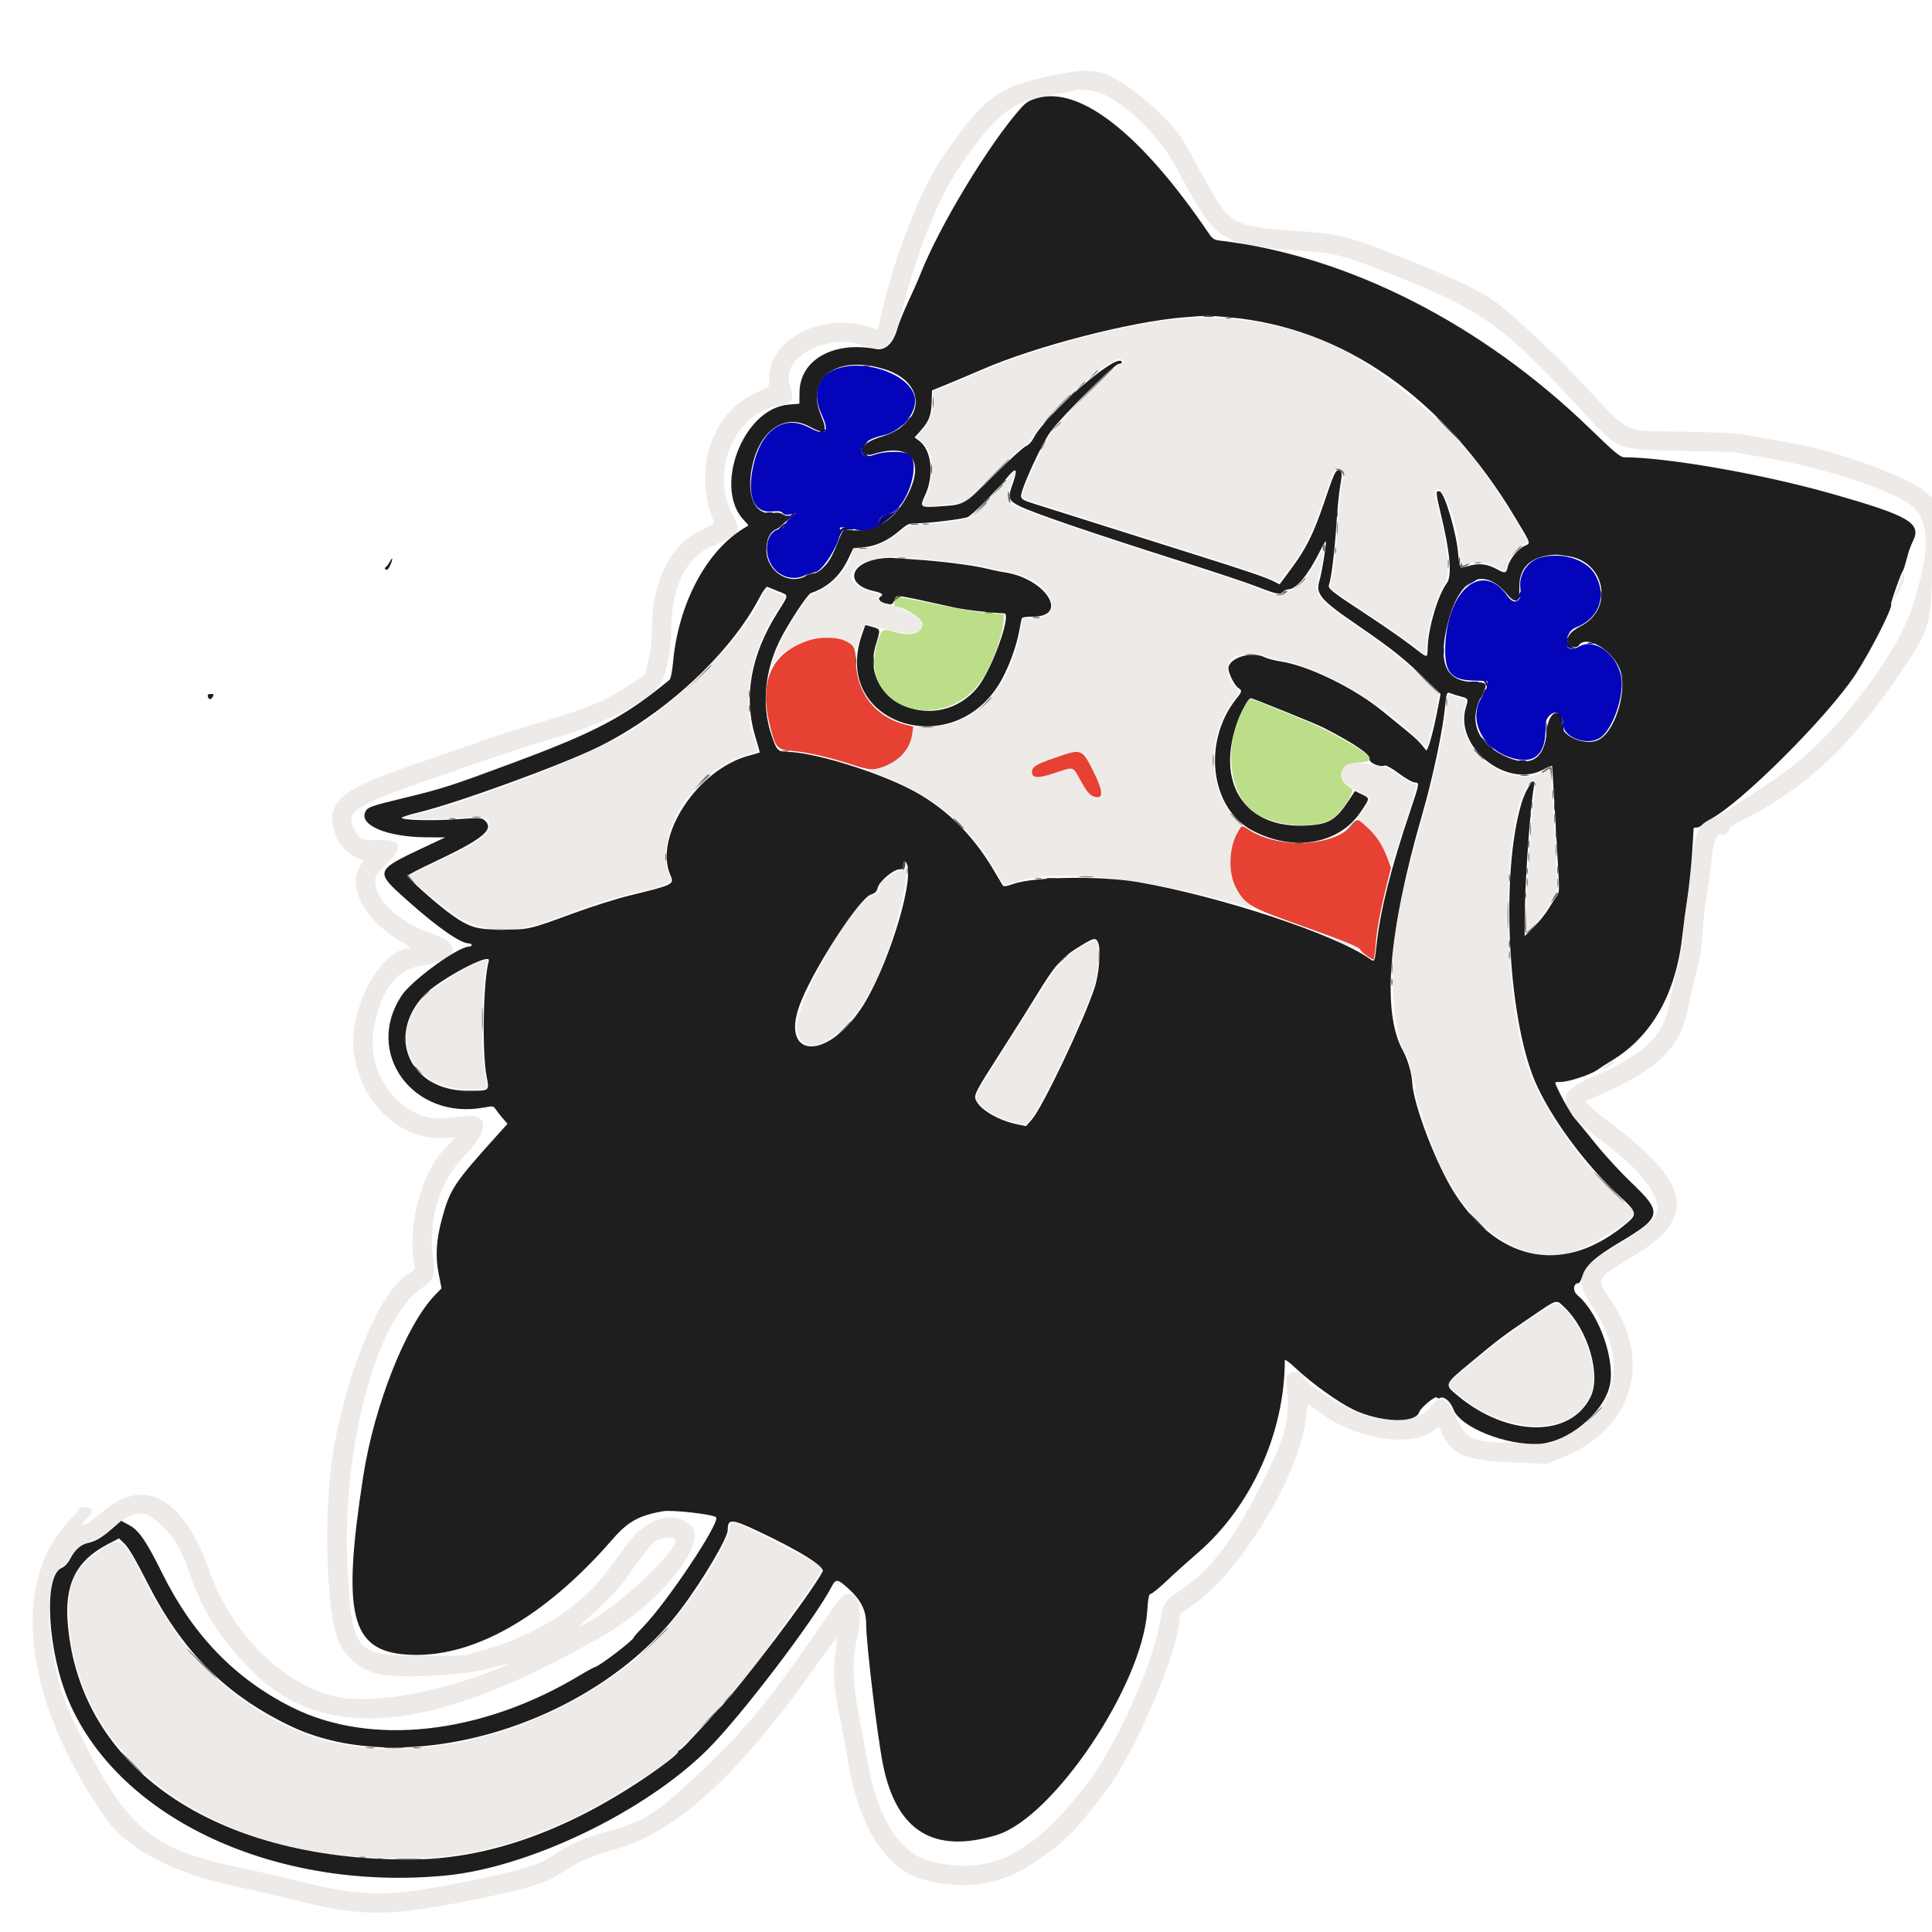<svg id="svg" version="1.1" xmlns="http://www.w3.org/2000/svg" xmlns:xlink="http://www.w3.org/1999/xlink" width="400" height="400" viewBox="0, 0, 400,400"><g id="svgg"><path id="path0" d="M219.333 15.321 C 206.867 17.650,203.831 19.841,194.867 32.971 C 190.671 39.117,184.996 53.698,182.646 64.371 C 181.865 67.917,181.683 68.404,181.209 68.200 C 171.563 64.062,159.202 69.717,159.240 78.250 C 159.247 79.691,159.122 80.333,158.836 80.333 C 158.609 80.333,157.354 80.868,156.048 81.521 C 147.104 85.996,143.485 97.610,147.798 108.000 C 147.953 108.374,147.356 108.789,145.419 109.652 C 139.027 112.499,135.000 120.205,135.000 129.591 C 135.000 132.295,134.792 134.282,134.270 136.553 L 133.540 139.732 131.187 141.302 C 125.678 144.977,122.025 146.543,112.167 149.455 C 108.133 150.647,102.433 152.468,99.500 153.502 C 96.567 154.536,90.913 156.494,86.937 157.852 C 74.117 162.231,70.390 164.251,69.152 167.492 C 67.839 170.931,70.202 176.052,73.786 177.535 L 75.222 178.129 74.448 179.481 C 71.838 184.044,75.924 191.043,83.699 195.329 C 84.690 195.875,85.233 196.324,84.906 196.327 C 78.761 196.390,71.916 209.341,73.302 218.279 C 74.897 228.560,82.918 236.063,91.830 235.613 L 94.252 235.491 91.961 237.944 C 87.172 243.072,84.350 253.778,85.745 261.525 C 85.981 262.840,85.950 262.906,84.745 263.586 C 79.072 266.786,72.265 282.432,69.190 299.333 C 67.068 311.004,67.337 331.178,69.717 338.766 C 70.895 342.525,74.051 345.453,78.079 346.525 C 82.265 347.639,96.321 346.932,101.624 345.341 C 106.124 343.990,106.262 344.254,101.938 345.942 C 89.206 350.913,75.569 353.001,68.570 351.051 C 57.751 348.038,47.697 337.709,43.275 325.065 C 37.987 309.943,29.719 305.516,21.035 313.158 C 17.976 315.851,15.545 316.840,17.985 314.400 C 19.488 312.897,19.364 311.991,17.667 312.057 C 16.906 312.087,16.333 312.276,16.333 312.497 C 16.333 312.710,15.943 313.247,15.467 313.692 C 1.819 326.422,4.379 351.444,21.887 376.449 C 26.374 382.858,36.031 387.913,48.833 390.555 C 51.950 391.199,57.425 392.468,61.000 393.376 C 74.586 396.827,80.310 396.847,97.167 393.500 C 108.450 391.260,113.092 389.890,115.914 387.967 C 119.362 385.617,122.503 384.204,126.935 383.009 C 139.818 379.536,152.754 367.777,169.030 344.743 C 171.267 341.577,173.161 339.050,173.238 339.127 C 173.315 339.204,173.218 340.418,173.022 341.824 C 172.410 346.226,172.586 349.154,173.834 355.336 C 174.476 358.516,175.230 362.553,175.509 364.309 C 177.696 378.048,183.446 387.135,191.244 389.175 C 199.872 391.432,207.116 390.317,214.053 385.662 C 220.623 381.255,222.536 379.330,229.313 370.317 C 234.823 362.989,243.360 343.239,244.163 335.963 L 244.370 334.093 246.767 332.463 C 256.589 325.787,268.894 305.689,270.315 294.003 C 270.526 292.273,270.742 290.814,270.796 290.760 C 270.850 290.706,271.882 291.410,273.090 292.324 C 280.674 298.066,292.201 299.846,297.057 296.027 L 297.887 295.374 298.588 296.817 C 300.848 301.470,303.344 302.403,314.691 302.841 L 320.215 303.054 322.875 302.028 C 338.135 296.143,342.482 281.911,333.095 268.570 C 330.459 264.823,330.625 264.532,337.785 260.304 C 351.247 252.353,350.317 245.357,334.167 233.093 C 331.967 231.423,329.729 229.596,329.193 229.034 L 328.220 228.012 330.693 226.936 C 343.338 221.436,347.865 217.026,349.543 208.576 C 349.988 206.334,350.789 202.850,351.324 200.833 C 352.006 198.260,352.359 195.974,352.507 193.167 C 352.623 190.967,353.002 187.517,353.349 185.500 C 353.696 183.483,354.142 180.199,354.339 178.202 C 354.723 174.332,355.366 172.480,356.213 172.805 C 356.913 173.074,358.000 172.425,358.002 171.738 C 358.003 171.349,359.098 170.611,361.443 169.421 C 374.336 162.880,384.075 153.553,394.426 137.833 C 399.796 129.678,400.000 128.831,400.000 114.637 L 400.000 103.057 398.496 101.733 C 395.163 98.799,380.287 93.363,371.333 91.806 C 368.675 91.344,364.850 90.653,362.833 90.270 C 359.803 89.695,357.312 89.539,348.485 89.371 C 335.420 89.121,338.005 90.427,326.667 78.354 C 321.701 73.067,313.047 65.027,309.500 62.405 C 306.747 60.370,302.851 58.469,294.029 54.854 C 279.516 48.907,278.096 48.512,268.819 47.836 C 254.767 46.813,254.745 46.800,249.004 36.333 C 247.848 34.225,246.286 31.391,245.534 30.037 C 242.990 25.453,235.617 18.689,230.211 15.981 C 227.126 14.434,224.826 14.295,219.333 15.321 M228.580 19.555 C 234.264 22.431,240.213 28.482,243.647 34.879 C 251.904 50.265,252.419 50.613,268.667 51.831 C 276.825 52.443,278.052 52.768,289.570 57.369 C 306.716 64.218,311.503 67.661,326.512 83.944 C 335.326 93.506,334.242 93.035,348.167 93.343 L 358.833 93.579 367.167 95.082 C 379.567 97.319,393.534 102.168,396.379 105.223 C 399.591 108.674,399.477 114.584,395.986 125.500 C 392.927 135.067,381.460 150.440,371.500 158.328 C 367.760 161.290,356.052 169.027,354.760 169.390 C 351.892 170.197,350.917 172.166,350.329 178.333 C 350.128 180.442,349.752 183.442,349.494 185.000 C 349.235 186.558,348.854 189.858,348.647 192.333 C 348.412 195.141,347.902 198.230,347.293 200.547 C 346.755 202.589,346.023 205.798,345.665 207.678 C 344.338 214.638,340.585 218.229,329.657 222.995 C 321.546 226.533,322.058 228.977,332.588 236.967 C 338.909 241.764,342.410 245.923,343.147 249.510 C 343.595 251.695,341.479 253.815,335.031 257.636 C 326.539 262.669,325.734 264.736,329.874 270.883 C 337.169 281.714,334.888 292.049,324.014 297.436 L 321.194 298.833 315.181 298.761 C 304.611 298.634,303.728 298.292,301.427 293.435 C 299.407 289.171,298.027 288.582,296.253 291.229 C 293.983 294.615,286.419 294.969,280.029 291.988 C 275.959 290.088,270.458 286.438,270.000 285.333 C 269.514 284.159,268.339 283.738,267.111 284.298 C 266.277 284.678,266.273 284.699,266.496 287.757 C 266.966 294.215,266.159 297.377,261.839 306.009 C 255.289 319.094,250.755 325.073,244.010 329.516 C 241.224 331.352,240.758 332.126,240.139 335.945 C 238.807 344.173,231.224 361.165,225.535 368.667 C 213.984 383.901,205.463 388.307,193.032 385.473 C 186.652 384.018,181.897 376.965,179.868 365.948 C 179.586 364.418,178.734 359.942,177.974 356.000 C 176.461 348.155,176.345 344.090,177.489 339.000 C 178.662 333.786,177.909 330.000,175.701 330.000 C 174.626 330.000,174.103 330.532,171.612 334.167 C 159.751 351.467,155.218 357.107,146.294 365.668 C 136.061 375.486,133.619 377.080,125.399 379.315 C 120.815 380.562,118.078 381.776,114.524 384.141 C 111.462 386.179,107.922 387.251,96.890 389.484 C 80.232 392.857,75.604 392.859,62.000 389.502 C 58.058 388.529,52.508 387.254,49.667 386.668 C 31.770 382.980,26.641 378.846,17.370 360.642 C 12.601 351.278,11.949 349.162,10.365 337.903 C 9.617 332.586,10.912 325.285,12.761 324.398 C 13.261 324.158,13.910 323.483,14.205 322.898 C 15.147 321.028,16.675 319.712,18.530 319.172 C 19.532 318.881,21.020 318.062,22.023 317.249 C 28.143 312.289,29.821 312.159,33.946 316.325 C 36.533 318.938,37.584 320.866,39.669 326.833 C 42.024 333.568,45.363 338.799,51.340 345.113 C 66.476 361.103,89.023 359.188,124.500 338.900 C 136.509 332.032,146.668 319.514,143.115 315.961 C 139.701 312.548,133.966 314.140,129.911 319.627 C 128.607 321.390,126.746 323.914,125.774 325.235 C 120.557 332.324,111.629 338.208,101.567 341.186 L 96.242 342.762 87.538 342.798 C 73.581 342.855,72.929 342.117,71.972 325.167 C 70.585 300.621,77.778 273.156,87.283 266.701 C 89.846 264.960,90.137 264.174,89.629 260.357 C 88.588 252.539,90.984 244.695,95.995 239.505 C 101.317 233.993,101.410 230.572,96.221 231.136 C 95.091 231.259,93.174 231.448,91.960 231.555 C 83.558 232.298,75.806 222.776,77.300 213.545 C 78.641 205.257,81.865 200.777,87.064 199.980 C 94.844 198.787,96.060 195.551,89.555 193.352 C 82.797 191.067,77.667 186.380,77.667 182.488 C 77.667 181.442,77.975 180.972,80.000 178.931 C 83.744 175.157,83.254 173.766,78.241 173.933 C 74.887 174.045,74.440 173.834,73.298 171.597 C 71.478 168.031,73.418 166.778,89.333 161.239 C 103.440 156.329,108.818 154.554,115.833 152.494 C 125.966 149.518,135.307 144.555,136.936 141.280 C 138.123 138.893,138.991 134.045,138.996 129.767 C 139.005 121.962,142.056 115.538,146.758 113.423 C 153.493 110.394,153.629 110.198,151.623 106.365 C 146.970 97.478,152.039 85.654,161.226 83.962 C 164.241 83.407,164.481 82.925,163.472 79.453 C 161.840 73.838,171.212 68.951,178.692 71.515 C 183.383 73.124,184.859 71.854,186.660 64.667 C 189.726 52.423,194.095 41.362,198.373 35.011 C 206.158 23.453,209.578 20.816,218.498 19.492 C 220.514 19.193,222.226 18.885,222.304 18.808 C 222.858 18.253,226.977 18.744,228.580 19.555 M244.000 66.044 C 231.167 67.353,212.277 72.586,199.996 78.234 C 198.440 78.949,196.252 79.874,195.134 80.289 L 193.102 81.043 193.257 82.652 C 193.464 84.811,192.609 87.271,191.033 89.046 L 189.773 90.466 190.694 91.241 C 193.241 93.384,193.704 97.858,191.854 102.440 C 190.730 105.223,190.353 105.006,195.448 104.504 L 199.729 104.082 205.801 98.041 C 209.141 94.718,212.125 92.000,212.430 92.000 C 212.743 92.000,213.283 91.418,213.666 90.668 C 215.893 86.303,228.991 74.370,231.583 74.344 C 232.894 74.331,233.092 75.214,231.849 75.526 C 230.935 75.755,218.715 88.043,217.217 90.239 C 216.240 91.671,211.819 101.347,211.615 102.501 C 211.517 103.049,211.956 103.290,214.500 104.084 C 216.150 104.599,220.950 106.127,225.167 107.479 C 229.383 108.832,238.683 111.774,245.833 114.017 C 252.983 116.260,260.188 118.640,261.844 119.306 L 264.855 120.516 266.919 117.811 C 269.836 113.989,271.684 110.312,273.776 104.167 C 275.993 97.652,276.288 97.000,277.013 97.000 C 278.163 97.000,278.376 97.773,277.851 100.040 C 277.580 101.210,277.197 104.865,277.000 108.164 C 276.636 114.248,276.282 117.420,275.654 120.224 C 275.462 121.078,275.424 121.865,275.570 121.972 C 275.715 122.079,278.908 124.211,282.667 126.709 C 286.425 129.207,290.775 132.234,292.333 133.436 L 295.167 135.622 295.380 133.228 C 295.782 128.712,297.551 122.921,299.183 120.782 C 300.370 119.226,299.534 111.035,297.521 104.500 C 296.770 102.065,296.832 101.333,297.788 101.333 C 299.102 101.333,301.491 107.979,302.160 113.500 C 302.272 114.417,302.434 115.635,302.522 116.208 L 302.681 117.250 304.087 116.766 C 305.822 116.168,307.884 116.428,310.026 117.513 L 311.572 118.297 311.970 116.970 C 312.353 115.689,314.465 113.221,315.815 112.475 C 316.450 112.124,316.449 112.099,315.731 111.091 C 315.329 110.526,315.000 109.970,315.000 109.855 C 315.000 109.410,309.593 100.975,306.973 97.333 C 300.635 88.523,286.985 77.001,276.797 71.863 C 267.709 67.280,254.632 64.960,244.000 66.044 M209.611 97.978 C 209.298 98.855,201.850 106.662,200.893 107.116 C 199.724 107.671,192.665 108.667,189.901 108.667 C 188.502 108.667,188.026 108.864,186.391 110.120 C 183.264 112.523,181.143 113.460,178.778 113.481 L 176.723 113.500 176.358 114.717 C 175.405 117.893,172.560 120.990,169.167 122.543 C 167.540 123.288,167.126 123.707,165.327 126.439 C 162.012 131.471,157.879 140.559,160.628 136.771 C 163.728 132.499,172.847 130.618,176.314 133.535 L 177.278 134.346 177.659 133.090 C 178.492 130.350,179.070 129.004,179.342 129.172 C 180.357 129.799,187.565 131.304,188.691 131.124 C 193.332 130.382,190.573 126.939,183.917 125.167 C 181.715 124.581,181.285 124.181,182.042 123.424 C 182.321 123.146,182.042 122.955,180.959 122.686 C 171.856 120.422,177.005 114.475,187.291 115.373 C 195.426 116.084,201.002 116.753,203.667 117.338 C 205.225 117.681,207.762 118.204,209.305 118.502 C 217.258 120.035,221.124 127.638,214.100 127.930 L 211.769 128.027 211.342 130.411 C 209.134 142.772,201.780 150.450,192.115 150.488 L 189.064 150.500 188.857 152.058 C 188.430 155.276,185.537 158.131,181.728 159.096 L 179.957 159.544 182.395 160.490 C 193.479 164.787,200.595 170.740,206.174 180.382 C 207.060 181.914,207.816 183.212,207.854 183.267 C 207.891 183.322,208.877 183.045,210.044 182.652 C 218.288 179.875,236.004 181.520,254.748 186.803 C 257.085 187.461,259.091 188.000,259.205 188.000 C 259.320 188.000,258.801 187.405,258.052 186.678 C 254.456 183.189,253.634 176.820,256.209 172.405 L 257.041 170.977 255.520 169.286 C 249.785 162.906,249.863 151.866,255.697 144.583 L 256.698 143.333 255.671 142.055 C 253.800 139.727,253.680 137.653,255.330 136.167 C 256.190 135.392,261.180 135.183,262.032 135.886 C 262.289 136.098,263.898 136.513,265.606 136.807 C 273.471 138.160,286.398 145.713,294.095 153.452 C 294.799 154.159,295.421 154.684,295.480 154.619 C 295.627 154.454,296.971 148.641,297.490 145.927 L 297.918 143.688 294.709 140.585 C 290.991 136.989,287.672 134.365,281.191 129.894 C 272.532 123.922,271.962 123.215,272.976 119.724 C 273.332 118.501,273.713 116.600,273.823 115.500 L 274.023 113.500 272.922 115.507 C 270.585 119.767,269.151 121.411,266.801 122.527 C 264.666 123.541,265.002 123.570,261.119 122.035 C 259.312 121.321,251.608 118.761,244.000 116.348 C 236.392 113.934,228.243 111.282,225.892 110.456 C 223.541 109.629,219.416 108.204,216.726 107.289 C 214.035 106.374,211.458 105.378,211.000 105.076 C 210.542 104.773,209.957 104.493,209.700 104.452 C 208.472 104.257,208.446 102.014,209.640 99.229 C 210.008 98.370,210.177 97.667,210.016 97.667 C 209.854 97.667,209.672 97.807,209.611 97.978 M393.779 119.333 C 393.139 120.857,392.000 124.022,392.005 124.263 C 392.008 124.393,392.543 123.561,393.194 122.412 C 393.974 121.036,394.335 120.014,394.253 119.412 L 394.129 118.500 393.779 119.333 M158.150 122.417 C 156.004 129.476,142.264 143.930,130.833 151.154 C 122.896 156.170,97.402 166.076,85.500 168.770 L 83.500 169.222 86.167 169.492 C 87.777 169.655,90.998 169.608,94.296 169.373 C 100.534 168.929,101.333 169.116,101.333 171.023 C 101.333 172.855,98.891 174.508,90.000 178.698 C 87.158 180.037,84.758 181.194,84.667 181.269 C 84.468 181.430,87.030 183.793,91.159 187.259 C 98.144 193.123,105.356 193.947,115.333 190.020 C 121.432 187.620,128.365 185.411,132.559 184.531 C 137.262 183.544,139.132 182.790,138.795 182.017 C 135.047 173.400,143.010 159.963,153.932 156.475 C 155.528 155.966,156.865 155.531,156.903 155.510 C 156.942 155.489,156.570 154.278,156.078 152.819 C 153.503 145.189,155.368 134.841,160.827 126.465 C 161.858 124.884,162.656 123.555,162.601 123.511 C 162.445 123.389,158.599 121.667,158.482 121.667 C 158.425 121.667,158.276 122.004,158.150 122.417 M299.667 144.766 C 299.667 148.653,297.166 160.287,293.885 171.667 C 291.462 180.071,289.575 188.186,288.838 193.368 C 287.608 202.022,288.732 215.003,290.974 218.035 C 291.339 218.530,291.820 219.962,292.041 221.217 C 292.263 222.473,292.657 223.929,292.917 224.453 C 293.199 225.023,293.238 225.314,293.014 225.175 C 292.152 224.643,296.390 237.547,298.485 241.833 C 304.767 254.687,315.510 261.938,324.667 259.505 C 328.252 258.552,336.661 253.670,337.854 251.848 L 338.429 250.971 334.692 247.436 C 326.219 239.422,318.967 228.889,316.164 220.528 C 310.996 205.109,310.928 171.504,316.049 162.825 C 316.981 161.245,318.146 161.198,317.904 162.750 C 317.070 168.117,315.982 183.702,316.014 189.833 L 316.031 193.167 318.002 191.023 C 319.085 189.844,320.434 188.011,320.999 186.951 C 321.565 185.890,322.135 184.956,322.266 184.875 C 322.577 184.683,321.748 167.578,321.114 161.104 C 320.918 159.101,320.892 159.055,320.206 159.493 C 312.783 164.229,300.611 154.966,303.171 146.528 C 303.444 145.627,303.630 144.871,303.584 144.847 C 303.538 144.824,302.900 144.644,302.167 144.448 C 301.433 144.252,300.571 143.980,300.250 143.844 C 299.758 143.634,299.667 143.779,299.667 144.766 M224.214 155.922 C 225.057 156.465,228.041 163.019,227.937 164.098 C 227.714 166.403,225.679 165.145,223.633 161.439 C 222.074 158.615,222.396 158.702,218.403 160.032 C 214.886 161.204,213.667 161.153,213.667 159.835 C 213.667 158.128,222.533 154.839,224.214 155.922 M279.443 158.153 C 276.398 159.477,277.373 162.115,281.668 164.167 C 284.037 165.299,283.988 165.066,282.373 167.565 L 281.079 169.567 282.698 170.962 C 284.742 172.722,286.144 174.753,287.153 177.414 C 287.589 178.565,288.013 179.276,288.099 179.000 C 288.185 178.725,289.397 174.958,290.794 170.629 C 293.677 161.692,293.528 162.333,292.716 162.333 C 292.377 162.333,291.075 161.558,289.822 160.609 C 288.570 159.661,287.160 158.850,286.689 158.806 C 286.218 158.762,284.658 158.488,283.221 158.196 C 281.784 157.905,280.584 157.673,280.554 157.680 C 280.524 157.687,280.024 157.900,279.443 158.153 M187.395 179.580 C 187.349 180.141,187.142 180.310,186.563 180.262 C 185.447 180.170,181.817 182.767,182.198 183.385 C 182.620 184.067,181.893 185.005,180.657 185.376 C 176.286 186.685,163.793 209.183,164.982 213.602 C 166.767 220.229,175.433 214.746,181.155 203.369 C 184.125 197.465,187.842 184.237,187.577 180.517 C 187.511 179.591,187.429 179.169,187.395 179.580 M275.667 194.093 C 276.090 194.538,281.702 196.939,281.599 196.631 C 281.535 196.439,280.512 195.860,279.325 195.344 C 277.090 194.374,275.376 193.787,275.667 194.093 M224.018 195.949 C 221.039 197.636,218.854 199.932,216.170 204.192 C 214.909 206.195,212.156 210.533,210.053 213.833 C 200.639 228.606,201.342 227.008,203.367 229.034 C 204.857 230.524,206.577 231.397,209.967 232.382 L 212.167 233.021 213.442 231.606 C 215.713 229.085,225.462 208.292,226.808 203.097 C 227.326 201.099,227.525 196.221,227.131 195.194 C 226.851 194.465,226.480 194.555,224.018 195.949 M99.136 199.138 C 97.052 199.791,89.246 204.825,87.673 206.532 C 80.096 214.752,85.319 225.500,96.889 225.500 C 101.184 225.500,101.058 225.556,100.657 223.824 C 99.428 218.513,99.557 203.585,100.868 199.250 C 101.073 198.573,100.963 198.566,99.136 199.138 M333.068 220.162 C 331.590 221.181,331.464 221.333,332.093 221.333 C 332.683 221.333,334.600 219.819,334.333 219.563 C 334.242 219.475,333.672 219.745,333.068 220.162 M316.312 273.440 C 311.605 276.626,306.704 280.432,300.833 285.459 L 299.500 286.601 301.135 288.050 C 312.186 297.845,326.993 297.570,329.707 287.520 C 330.830 283.363,327.925 274.974,324.028 271.122 C 322.153 269.268,322.733 269.094,316.312 273.440 M151.041 316.475 C 149.146 324.001,137.909 338.955,129.313 345.389 C 107.448 361.756,78.443 366.762,59.500 357.439 C 46.230 350.908,37.175 341.684,30.050 327.439 C 25.474 318.288,25.154 318.042,21.247 320.656 C 15.650 324.399,14.146 327.144,14.210 333.500 C 14.485 360.685,38.866 381.598,73.465 384.328 C 90.899 385.703,102.403 383.787,117.333 377.022 C 124.999 373.548,140.167 364.028,140.167 362.690 C 140.167 362.542,140.841 361.857,141.664 361.169 C 142.488 360.481,143.377 359.599,143.641 359.209 C 143.905 358.819,145.556 356.995,147.310 355.156 C 153.354 348.821,155.431 346.192,163.852 334.229 C 170.717 324.475,170.559 324.738,169.847 324.218 C 168.516 323.245,155.674 316.632,153.619 315.862 L 151.404 315.032 151.041 316.475 M139.763 318.541 C 141.293 320.070,128.568 332.265,121.604 335.945 L 119.500 337.056 120.667 335.993 C 121.308 335.408,123.108 333.768,124.667 332.348 C 126.225 330.927,128.394 328.506,129.486 326.966 C 133.769 320.928,135.146 319.239,136.144 318.805 C 137.209 318.341,139.403 318.181,139.763 318.541 " stroke="none" fill="#eeeae7" fill-rule="evenodd"></path><path id="path1" d="M214.750 20.310 C 213.030 20.802,212.420 21.185,211.250 22.509 C 204.728 29.890,194.569 46.676,190.643 56.560 C 190.086 57.962,188.893 60.673,187.991 62.585 C 187.088 64.498,186.103 66.943,185.801 68.020 C 184.942 71.082,183.305 72.634,181.333 72.256 C 172.544 70.571,165.614 74.496,165.530 81.206 L 165.500 83.579 163.247 83.770 C 153.777 84.574,147.512 101.209,154.171 107.868 C 154.649 108.346,154.994 108.767,154.937 108.803 C 154.880 108.839,154.383 109.146,153.833 109.486 C 146.179 114.214,140.476 125.040,139.367 136.947 C 139.160 139.165,138.879 140.531,138.578 140.780 C 129.434 148.333,123.422 151.535,106.667 157.772 C 93.405 162.709,91.657 163.275,83.833 165.168 C 76.571 166.924,76.093 167.098,75.615 168.146 C 74.372 170.874,80.203 173.292,88.167 173.352 L 92.167 173.381 88.333 175.179 C 77.442 180.287,77.437 180.300,84.411 186.504 C 90.745 192.139,95.356 195.333,97.157 195.333 C 97.437 195.333,97.667 195.483,97.667 195.667 C 97.667 195.850,97.393 196.000,97.058 196.000 C 94.833 196.000,85.238 202.981,83.158 206.113 C 75.267 217.999,85.551 232.007,100.183 229.302 C 102.072 228.953,102.176 228.970,102.661 229.711 C 102.939 230.136,103.596 230.977,104.121 231.579 L 105.075 232.674 103.121 234.839 C 93.959 244.992,93.172 246.178,91.504 252.333 C 90.303 256.764,90.106 260.123,90.832 263.778 L 91.416 266.724 90.074 268.112 C 84.074 274.317,77.475 290.980,75.201 305.667 C 70.769 334.283,72.600 341.778,84.219 342.571 C 97.600 343.485,112.642 335.037,126.903 318.600 C 130.003 315.026,132.334 313.743,137.280 312.887 C 139.200 312.554,147.628 313.516,148.250 314.139 C 149.208 315.097,138.163 331.688,133.141 336.833 C 132.067 337.933,131.184 338.931,131.178 339.050 C 131.151 339.580,124.056 345.000,123.225 345.125 C 123.010 345.158,121.558 345.951,120.000 346.888 C 99.693 359.102,76.809 361.648,60.500 353.508 C 48.742 347.639,39.988 338.619,33.642 325.833 C 30.201 318.900,28.765 316.825,26.622 315.688 L 25.091 314.875 23.129 316.565 C 21.013 318.387,19.743 319.129,18.160 319.469 C 16.752 319.772,15.476 320.909,14.570 322.667 C 14.071 323.636,13.418 324.336,12.726 324.646 C 8.951 326.335,9.834 341.979,14.287 352.307 C 24.787 376.662,57.168 391.637,92.157 388.319 C 109.514 386.673,133.512 375.137,146.531 362.181 C 153.354 355.391,168.639 335.309,172.220 328.431 C 173.052 326.833,173.420 326.879,175.606 328.858 C 178.264 331.264,179.333 333.402,179.333 336.315 C 179.334 340.323,181.693 359.927,182.848 365.520 C 185.664 379.153,193.349 383.867,206.333 379.925 C 218.070 376.362,236.487 348.976,237.520 333.552 C 237.702 330.833,237.868 330.000,238.227 330.000 C 238.485 330.000,240.003 328.762,241.602 327.250 C 243.200 325.737,246.034 323.187,247.899 321.583 C 259.010 312.029,266.000 296.613,266.000 281.661 C 266.000 281.359,266.847 281.949,268.083 283.112 C 271.519 286.345,276.976 290.282,280.167 291.829 C 285.638 294.483,293.056 294.782,293.818 292.380 C 294.110 291.461,297.221 288.881,297.497 289.329 C 297.616 289.521,297.861 289.586,298.043 289.473 C 298.878 288.957,300.275 290.069,300.885 291.736 C 302.252 295.472,311.746 299.315,318.667 298.933 C 324.537 298.609,331.706 292.811,333.214 287.167 C 334.603 281.964,331.130 271.974,326.610 268.170 C 325.564 267.290,325.698 265.667,326.817 265.667 C 327.021 265.667,327.390 264.981,327.637 264.144 C 328.262 262.030,330.274 260.225,335.447 257.143 C 344.123 251.974,344.287 251.060,337.665 244.750 C 335.483 242.671,332.233 239.140,330.442 236.902 C 328.651 234.664,326.637 232.219,325.966 231.467 C 325.030 230.418,322.000 224.807,322.000 224.121 C 322.000 224.054,322.517 224.000,323.149 224.000 C 324.764 224.000,329.341 222.496,330.698 221.520 C 331.322 221.071,332.658 220.207,333.667 219.602 C 342.023 214.581,347.047 205.646,348.342 193.503 C 348.538 191.668,349.002 188.178,349.372 185.746 C 349.743 183.315,350.182 179.115,350.348 176.413 C 350.513 173.711,350.653 171.463,350.658 171.417 C 350.663 171.371,350.948 171.333,351.293 171.333 C 351.637 171.333,352.114 171.097,352.354 170.809 C 352.593 170.521,353.356 169.995,354.049 169.641 C 360.297 166.454,378.349 148.467,384.132 139.667 C 387.276 134.883,392.008 125.563,391.533 125.089 C 391.367 124.922,393.557 118.714,393.972 118.176 C 394.117 117.987,394.477 116.858,394.772 115.667 C 395.067 114.475,395.614 112.906,395.988 112.180 C 397.976 108.313,395.439 106.817,379.000 102.159 C 364.779 98.130,345.207 94.703,336.231 94.670 C 335.472 94.667,334.149 93.555,329.231 88.785 C 306.869 67.097,279.126 52.981,252.667 49.829 C 251.402 49.678,251.036 49.457,250.333 48.420 C 236.372 27.807,223.657 17.763,214.750 20.310 M254.333 65.678 C 278.108 67.781,298.902 82.343,313.794 107.317 C 317.131 112.912,316.977 112.395,315.509 113.095 C 314.193 113.723,312.482 115.898,312.163 117.349 C 311.864 118.712,311.608 118.771,309.953 117.863 C 307.941 116.758,306.178 116.538,304.179 117.143 C 302.189 117.746,302.158 117.711,301.891 114.556 C 301.528 110.277,299.134 102.158,298.120 101.769 C 297.213 101.421,297.232 101.995,298.266 106.245 C 300.234 114.333,300.672 119.267,299.554 120.732 C 297.763 123.081,295.767 129.717,295.588 133.914 C 295.481 136.442,295.869 136.482,292.037 133.545 C 290.275 132.195,285.983 129.223,282.500 126.940 C 275.536 122.377,274.863 121.837,275.168 121.044 C 275.626 119.850,276.358 113.849,276.678 108.667 C 276.865 105.642,277.218 102.042,277.463 100.667 C 277.936 98.012,277.871 97.333,277.143 97.333 C 276.499 97.333,276.174 98.059,274.154 104.009 C 271.934 110.545,270.431 113.571,267.335 117.740 L 264.929 120.980 264.005 120.503 C 262.201 119.570,258.391 118.268,246.851 114.643 C 240.424 112.625,230.967 109.636,225.833 108.002 C 220.700 106.368,215.375 104.686,214.000 104.265 C 211.982 103.648,211.480 103.361,211.397 102.777 C 211.226 101.578,215.643 91.889,217.495 89.400 C 220.072 85.937,230.734 75.333,231.639 75.333 C 232.096 75.333,232.331 75.170,232.241 74.917 C 231.477 72.764,216.536 85.710,213.952 90.763 C 213.583 91.485,212.919 92.174,212.403 92.369 C 211.906 92.558,208.943 95.254,205.817 98.360 C 199.496 104.642,199.775 104.482,194.583 104.835 C 190.440 105.118,190.370 105.062,191.566 102.452 C 193.453 98.333,192.870 93.156,190.305 91.260 L 189.355 90.557 190.492 89.298 C 192.316 87.280,192.791 86.094,192.882 83.333 L 192.965 80.833 195.899 79.638 C 197.513 78.981,200.933 77.536,203.500 76.427 C 214.590 71.637,234.134 66.590,245.000 65.710 C 250.001 65.304,250.105 65.304,254.333 65.678 M183.182 76.457 C 191.970 79.217,191.624 87.635,182.609 90.374 C 180.084 91.141,178.667 92.079,178.667 92.983 C 178.667 94.014,179.497 94.439,180.737 94.044 C 188.601 91.533,191.694 95.403,187.742 102.808 C 184.821 108.282,180.316 110.655,174.904 109.570 C 174.712 109.531,174.262 110.250,173.904 111.167 C 172.432 114.936,171.792 116.134,170.593 117.369 C 169.901 118.083,169.028 118.667,168.654 118.667 C 168.280 118.667,167.370 118.974,166.633 119.351 C 163.098 121.154,158.687 118.137,158.672 113.906 C 158.664 111.645,159.385 110.127,160.733 109.563 C 161.833 109.104,164.316 106.346,163.267 106.749 C 162.979 106.859,162.434 106.733,162.056 106.468 C 161.588 106.141,160.952 106.053,160.068 106.195 C 156.182 106.816,154.341 102.416,155.836 96.077 C 157.526 88.909,162.616 85.572,167.637 88.339 C 170.831 90.100,171.463 89.492,170.004 86.063 C 166.659 78.203,173.308 73.357,183.182 76.457 M210.236 98.250 C 210.141 98.754,209.816 99.828,209.515 100.637 C 208.632 103.003,208.881 103.692,211.000 104.743 C 213.993 106.228,225.545 110.180,244.500 116.205 C 251.283 118.360,258.333 120.711,260.167 121.427 C 264.332 123.056,265.081 123.206,265.643 122.528 C 265.884 122.238,266.405 122.000,266.800 122.000 C 268.356 122.000,270.809 119.056,273.149 114.383 C 273.824 113.035,274.425 111.985,274.486 112.049 C 274.690 112.269,273.700 118.493,273.199 120.135 C 272.327 122.994,273.288 124.126,281.167 129.518 C 288.091 134.258,290.798 136.416,295.210 140.716 L 298.253 143.681 297.819 145.959 C 296.713 151.766,295.585 155.795,295.206 155.290 C 293.996 153.677,293.219 152.916,290.667 150.840 C 289.108 149.573,287.158 147.983,286.333 147.306 C 280.497 142.518,270.998 137.854,265.286 136.972 C 263.937 136.764,262.394 136.367,261.856 136.090 C 259.172 134.708,254.333 136.203,254.333 138.413 C 254.333 139.417,255.629 141.971,256.374 142.436 C 257.205 142.955,257.172 143.158,256.015 144.603 C 248.891 153.500,250.525 167.285,259.254 171.929 C 267.725 176.436,277.161 174.844,281.681 168.146 C 283.677 165.188,283.670 165.294,281.932 164.453 L 280.531 163.774 279.303 165.637 C 276.525 169.855,275.124 170.680,270.325 170.922 C 258.802 171.503,252.499 163.618,255.362 152.203 C 256.206 148.839,258.286 144.472,259.000 144.565 C 259.551 144.637,272.669 149.952,274.000 150.643 C 280.357 153.941,283.683 156.165,283.501 156.995 C 283.305 157.889,285.582 158.934,286.749 158.486 C 286.993 158.393,288.301 159.145,289.655 160.158 C 291.009 161.171,292.466 162.000,292.892 162.000 C 293.933 162.000,293.914 162.124,291.986 167.846 C 287.985 179.719,285.799 188.386,285.015 195.481 C 284.587 199.357,284.639 199.262,283.436 198.411 C 276.374 193.420,252.511 185.541,235.667 182.638 C 227.941 181.307,214.111 181.498,209.833 182.995 C 208.245 183.551,207.781 183.607,207.578 183.264 C 207.438 183.027,206.567 181.558,205.644 180.000 C 201.174 172.459,195.289 166.825,188.115 163.218 C 180.591 159.435,168.039 155.667,162.964 155.667 C 161.077 155.667,160.773 155.335,159.692 152.095 C 157.700 146.125,158.298 139.111,161.333 132.833 C 163.007 129.373,167.151 123.041,167.909 122.785 C 171.316 121.637,173.904 119.285,175.552 115.841 L 176.672 113.500 178.793 113.310 C 181.360 113.080,183.832 111.937,186.279 109.849 C 187.935 108.435,188.182 108.333,189.957 108.333 C 192.340 108.333,199.217 107.491,200.342 107.061 C 201.161 106.749,205.924 101.980,208.522 98.871 C 209.991 97.114,210.484 96.935,210.236 98.250 M324.818 115.172 C 332.492 116.436,334.114 126.201,327.224 129.663 C 324.963 130.799,324.033 132.213,324.728 133.455 C 325.057 134.042,326.503 134.201,326.821 133.686 C 328.227 131.412,333.405 134.224,335.255 138.266 C 337.075 142.242,334.738 150.832,331.237 153.032 C 328.714 154.616,323.333 152.603,323.333 150.075 C 323.333 146.066,320.535 147.224,320.241 151.355 C 319.810 157.390,316.716 159.090,311.149 156.350 C 305.719 153.676,304.058 149.109,306.709 144.140 C 308.122 141.492,307.994 141.258,305.104 141.202 C 299.204 141.088,297.581 137.167,299.875 128.568 C 302.285 119.536,307.215 117.285,312.020 123.024 C 313.807 125.158,314.644 124.685,314.579 121.578 C 314.502 117.942,316.361 115.776,320.167 115.064 C 321.832 114.753,322.343 114.765,324.818 115.172 M181.268 115.811 C 175.592 117.074,175.321 121.129,180.829 122.362 C 182.611 122.760,183.024 123.073,182.333 123.500 C 181.606 123.949,182.068 124.603,183.342 124.926 C 184.630 125.253,184.704 125.228,185.184 124.300 C 185.827 123.057,184.333 122.881,197.333 125.729 C 199.855 126.281,204.672 126.852,207.921 126.983 C 209.525 127.048,205.357 138.659,202.441 142.248 C 194.182 152.415,177.688 145.580,181.328 133.500 C 182.323 130.196,182.343 130.309,180.680 129.809 C 179.862 129.563,179.171 129.393,179.144 129.431 C 179.117 129.469,178.768 130.475,178.367 131.667 C 172.223 149.953,197.540 158.094,207.254 140.956 C 208.877 138.094,210.435 133.834,211.019 130.667 C 211.238 129.475,211.469 128.313,211.532 128.083 C 211.608 127.804,212.364 127.667,213.823 127.667 C 221.519 127.667,216.490 119.747,208.000 118.496 C 207.175 118.375,205.375 118.000,204.000 117.663 C 201.362 117.016,194.529 116.156,189.500 115.838 C 187.850 115.733,185.750 115.590,184.833 115.518 C 183.917 115.447,182.312 115.579,181.268 115.811 M80.628 116.417 C 80.411 116.829,80.073 117.271,79.876 117.399 C 79.436 117.685,79.830 118.144,80.278 117.867 C 80.609 117.663,81.410 115.667,81.161 115.667 C 81.085 115.667,80.846 116.004,80.628 116.417 M161.078 122.400 C 163.404 123.333,163.412 122.942,160.981 126.809 C 155.331 135.799,153.844 144.528,156.519 152.996 C 156.993 154.499,157.334 155.763,157.274 155.804 C 157.215 155.846,156.192 156.142,155.000 156.462 C 144.405 159.312,135.300 173.180,138.784 181.160 C 139.639 183.119,139.592 183.142,130.131 185.465 C 127.545 186.099,122.370 187.742,118.631 189.115 C 109.560 192.445,109.560 192.445,104.167 192.461 C 98.710 192.478,97.269 192.061,93.456 189.360 C 90.571 187.318,84.262 181.711,84.398 181.310 C 84.454 181.145,86.842 179.905,89.705 178.555 C 100.063 173.671,102.432 171.733,100.350 169.849 C 99.751 169.306,99.295 169.289,94.427 169.620 C 89.307 169.968,83.464 169.815,83.161 169.325 C 83.079 169.192,84.697 168.676,86.756 168.177 C 94.632 166.271,116.147 158.439,123.833 154.680 C 137.524 147.984,151.105 135.433,157.170 123.871 C 157.902 122.476,158.650 121.403,158.833 121.485 C 159.017 121.567,160.027 121.979,161.078 122.400 M302.234 144.143 C 304.070 144.642,304.053 144.608,303.488 146.485 C 301.048 154.591,311.879 163.359,319.417 159.381 C 320.471 158.824,321.339 158.473,321.347 158.601 C 321.354 158.729,321.409 159.583,321.470 160.500 C 321.607 162.559,322.271 173.885,322.624 180.167 C 322.854 184.258,322.819 184.916,322.338 185.500 C 322.036 185.867,321.282 187.026,320.662 188.075 C 320.043 189.125,318.665 190.845,317.601 191.898 L 315.667 193.812 315.663 190.490 C 315.655 183.633,316.771 167.398,317.547 163.083 C 318.051 160.286,316.053 162.835,315.000 166.333 C 310.681 180.680,312.125 210.491,317.785 223.833 C 320.923 231.230,328.278 241.226,335.300 247.636 C 338.830 250.859,338.996 251.381,337.026 253.067 C 324.379 263.893,310.763 261.717,301.368 247.369 C 297.505 241.469,292.608 228.753,292.369 224.005 C 292.277 222.175,291.418 219.236,290.491 217.576 C 286.039 209.611,287.378 193.108,294.467 168.596 C 296.630 161.116,298.735 151.188,299.187 146.333 C 299.457 143.431,299.545 143.206,300.284 143.525 C 300.586 143.656,301.464 143.934,302.234 144.143 M43.005 143.917 C 43.023 144.770,43.615 145.052,43.976 144.378 C 44.307 143.760,44.268 143.667,43.678 143.667 C 43.305 143.667,43.002 143.779,43.005 143.917 M187.870 179.193 C 189.008 183.727,183.341 201.245,178.299 208.780 C 170.674 220.176,161.026 218.838,165.956 207.068 C 169.164 199.410,177.998 185.959,180.314 185.206 C 181.199 184.919,181.526 184.585,181.740 183.750 C 182.075 182.450,184.986 180.000,186.197 180.000 C 186.831 180.000,187.000 179.825,187.000 179.167 C 187.000 178.075,187.594 178.093,187.870 179.193 M227.374 195.250 C 227.966 196.766,227.534 201.833,226.570 204.679 C 224.116 211.922,215.805 229.332,213.626 231.793 L 212.419 233.156 210.515 232.756 C 206.830 231.983,203.130 229.863,202.147 227.961 C 201.515 226.739,201.622 226.529,207.901 216.724 C 210.210 213.117,213.152 208.442,214.439 206.333 C 218.493 199.688,219.789 198.218,223.667 195.865 C 226.600 194.085,226.900 194.035,227.374 195.250 M101.206 198.917 C 100.054 202.829,99.759 217.612,100.730 222.782 C 101.325 225.952,101.484 225.827,96.833 225.831 C 84.955 225.840,79.826 214.711,87.748 206.117 C 90.673 202.944,101.769 197.007,101.206 198.917 M323.975 270.750 C 328.813 275.417,331.504 284.683,329.327 289.179 C 325.170 297.767,312.017 297.589,301.617 288.804 C 299.023 286.613,299.008 286.650,304.250 282.292 C 310.462 277.128,311.037 276.692,316.804 272.780 C 322.675 268.797,322.115 268.956,323.975 270.750 M156.798 316.946 C 165.419 320.986,170.852 324.364,170.322 325.354 C 167.814 330.040,153.823 348.534,148.306 354.455 C 145.892 357.047,143.223 359.915,142.375 360.830 C 141.527 361.744,140.721 362.457,140.583 362.413 C 140.446 362.369,140.371 362.471,140.417 362.638 C 140.524 363.033,137.383 365.492,133.167 368.314 C 116.540 379.442,100.383 385.000,84.659 385.000 C 44.206 385.000,16.597 365.947,14.036 336.262 C 13.319 327.951,15.759 323.111,22.402 319.667 L 24.638 318.508 25.838 319.671 C 26.631 320.439,28.221 323.168,30.523 327.713 C 37.693 341.867,46.733 350.923,60.093 357.336 C 83.981 368.802,122.833 357.223,140.920 333.248 C 145.460 327.229,150.667 318.433,150.667 316.780 C 150.667 314.396,151.398 314.415,156.798 316.946 " stroke="none" fill="#1e1e1e" fill-rule="evenodd"></path><path id="path2" d="M173.980 76.122 C 169.507 77.328,167.962 81.173,170.096 85.790 C 171.847 89.581,171.046 90.395,167.446 88.481 C 161.790 85.474,156.748 89.737,155.598 98.498 C 154.943 103.493,156.517 106.246,159.833 105.904 C 161.192 105.764,161.729 105.840,162.043 106.218 C 162.340 106.576,162.785 106.656,163.618 106.500 L 164.779 106.282 163.740 107.156 C 163.169 107.636,162.607 108.329,162.491 108.695 C 162.367 109.086,161.874 109.442,161.296 109.557 C 158.496 110.118,157.878 114.887,160.243 117.697 C 161.922 119.692,164.818 120.246,166.886 118.968 C 167.508 118.583,168.229 118.350,168.487 118.449 C 170.070 119.056,174.849 110.977,173.857 109.372 C 173.651 109.038,175.212 109.178,177.391 109.689 C 179.305 110.138,182.000 109.185,182.000 108.060 C 182.000 107.231,182.726 106.639,184.081 106.361 C 187.443 105.674,190.703 96.549,188.405 94.259 C 187.490 93.348,183.475 93.293,181.024 94.158 C 179.231 94.791,178.333 94.402,178.333 92.994 C 178.333 91.917,180.243 90.675,182.667 90.175 C 186.780 89.327,190.181 85.149,189.330 81.988 C 188.168 77.673,179.919 74.520,173.980 76.122 M318.916 115.451 C 316.200 116.216,314.394 119.008,314.783 121.842 C 315.160 124.597,313.571 125.491,312.080 123.363 C 306.850 115.902,299.385 122.299,299.213 134.391 C 299.144 139.208,300.527 140.781,304.940 140.905 C 306.348 140.945,307.631 140.982,307.792 140.989 C 308.249 141.006,307.726 143.073,307.021 144.035 C 303.881 148.319,306.410 154.484,312.195 156.649 C 317.203 158.522,319.914 156.635,319.975 151.235 C 319.996 149.296,320.117 148.852,320.815 148.155 C 322.154 146.815,323.667 147.804,323.667 150.019 C 323.667 152.820,328.997 154.576,331.506 152.602 C 334.132 150.537,336.398 143.573,335.624 139.949 C 334.628 135.290,330.086 132.069,327.000 133.833 C 324.870 135.051,323.641 133.968,324.592 131.711 C 325.037 130.654,325.468 130.225,326.500 129.812 C 331.185 127.935,332.793 123.078,330.147 118.799 C 328.250 115.729,323.236 114.235,318.916 115.451 " stroke="none" fill="#0404bb" fill-rule="evenodd"></path><path id="path3" d="M185.402 124.347 C 184.967 125.044,185.111 125.667,185.707 125.667 C 187.252 125.667,191.000 128.136,191.000 129.155 C 191.000 131.112,188.689 131.801,185.306 130.852 C 182.680 130.116,182.500 130.215,181.686 132.851 C 177.069 147.798,197.562 152.917,204.576 138.568 C 206.236 135.173,207.653 130.781,207.756 128.713 L 207.833 127.167 204.500 126.915 C 202.667 126.777,197.942 125.989,194.000 125.164 C 185.731 123.433,185.960 123.454,185.402 124.347 M258.196 145.408 C 253.160 153.094,254.002 164.402,259.902 168.309 C 264.457 171.326,273.169 171.778,276.282 169.158 C 278.286 167.473,280.578 163.664,279.839 163.250 C 276.346 161.295,277.240 157.838,281.240 157.830 C 284.582 157.823,284.366 156.761,280.571 154.555 C 274.514 151.032,273.477 150.525,266.701 147.763 C 258.066 144.243,258.823 144.452,258.196 145.408 " stroke="none" fill="#bcde88" fill-rule="evenodd"></path><path id="path4" d="M167.667 132.521 C 159.864 134.989,157.124 140.711,159.332 149.923 C 160.493 154.764,160.840 155.194,163.789 155.443 C 167.001 155.715,171.459 156.713,175.976 158.174 C 180.126 159.515,180.730 159.560,183.016 158.691 C 186.334 157.430,188.453 154.987,188.871 151.939 L 189.077 150.432 187.498 150.034 C 181.262 148.464,177.336 143.479,177.198 136.954 C 177.136 134.068,176.847 133.537,174.833 132.621 C 173.215 131.885,169.827 131.837,167.667 132.521 M218.537 156.850 C 214.523 158.231,213.667 158.755,213.667 159.835 C 213.667 161.153,214.886 161.204,218.403 160.032 C 222.396 158.702,222.074 158.615,223.633 161.439 C 225.152 164.191,225.802 164.888,227.000 165.052 C 228.507 165.259,228.291 163.530,226.317 159.598 C 223.995 154.975,223.994 154.974,218.537 156.850 M279.891 170.849 C 276.197 175.296,264.726 175.814,258.590 171.811 C 257.023 170.788,257.174 170.750,256.202 172.417 C 254.426 175.461,254.256 180.555,255.827 183.654 C 257.467 186.891,258.809 187.802,265.516 190.234 C 268.807 191.428,273.075 192.976,275.000 193.675 C 279.474 195.299,281.667 196.284,281.667 196.670 C 281.667 196.970,283.956 198.667,284.362 198.667 C 284.475 198.667,284.665 197.412,284.783 195.878 C 285.041 192.521,285.710 188.838,287.016 183.579 L 287.991 179.657 287.176 177.492 C 286.164 174.803,284.812 172.812,282.795 171.036 C 280.951 169.412,281.078 169.421,279.891 170.849 " stroke="none" fill="#e64133" fill-rule="evenodd"></path><path id="path5" d="M253.750 65.896 C 254.071 65.980,254.596 65.980,254.917 65.896 C 255.237 65.813,254.975 65.744,254.333 65.744 C 253.692 65.744,253.429 65.813,253.750 65.896 M224.996 81.583 L 219.500 87.167 225.083 81.670 C 228.154 78.648,230.667 76.135,230.667 76.087 C 230.667 75.849,230.102 76.396,224.996 81.583 M226.146 77.750 L 225.167 78.833 226.250 77.854 C 226.846 77.316,227.333 76.828,227.333 76.771 C 227.333 76.513,227.058 76.740,226.146 77.750 M223.479 80.083 L 222.500 81.167 223.583 80.188 C 224.179 79.649,224.667 79.162,224.667 79.104 C 224.667 78.847,224.392 79.074,223.479 80.083 M193.100 83.333 C 193.100 84.342,193.162 84.754,193.239 84.250 C 193.315 83.746,193.315 82.921,193.239 82.417 C 193.162 81.912,193.100 82.325,193.100 83.333 M218.826 84.417 L 216.167 87.167 218.917 84.508 C 220.429 83.045,221.667 81.808,221.667 81.758 C 221.667 81.515,221.295 81.863,218.826 84.417 M299.833 89.000 C 301.291 90.467,302.559 91.667,302.651 91.667 C 302.743 91.667,301.625 90.467,300.167 89.000 C 298.709 87.533,297.441 86.333,297.349 86.333 C 297.257 86.333,298.375 87.533,299.833 89.000 M218.479 88.417 L 217.500 89.500 218.583 88.521 C 219.179 87.983,219.667 87.495,219.667 87.438 C 219.667 87.180,219.392 87.407,218.479 88.417 M215.817 92.031 C 215.524 92.598,215.343 93.121,215.416 93.193 C 215.488 93.266,215.797 92.802,216.102 92.162 C 216.787 90.725,216.550 90.615,215.817 92.031 M204.662 99.250 L 200.500 103.500 204.750 99.338 C 208.698 95.473,209.151 95.000,208.912 95.000 C 208.863 95.000,206.951 96.912,204.662 99.250 M276.969 97.291 C 277.410 97.414,277.887 97.812,278.029 98.174 C 278.209 98.636,278.294 98.678,278.310 98.317 C 278.343 97.594,277.660 96.994,276.850 97.033 C 276.257 97.062,276.272 97.096,276.969 97.291 M206.151 101.750 L 204.833 103.167 206.250 101.849 C 207.567 100.624,207.820 100.333,207.568 100.333 C 207.513 100.333,206.876 100.971,206.151 101.750 M208.672 102.528 C 208.675 103.063,208.820 103.725,208.996 104.000 C 209.213 104.340,209.249 104.075,209.110 103.167 C 208.857 101.519,208.665 101.238,208.672 102.528 M202.818 105.417 L 201.500 106.833 202.917 105.516 C 204.234 104.290,204.487 104.000,204.234 104.000 C 204.180 104.000,203.542 104.638,202.818 105.417 M276.773 109.333 C 276.773 110.525,276.834 111.013,276.908 110.417 C 276.982 109.821,276.982 108.846,276.908 108.250 C 276.834 107.654,276.773 108.142,276.773 109.333 M191.083 108.563 C 191.404 108.647,191.929 108.647,192.250 108.563 C 192.571 108.479,192.308 108.411,191.667 108.411 C 191.025 108.411,190.762 108.479,191.083 108.563 M273.900 113.114 C 273.806 113.359,273.862 113.772,274.026 114.030 C 274.242 114.372,274.325 114.250,274.328 113.583 C 274.334 112.588,274.170 112.409,273.900 113.114 M276.411 114.000 C 276.411 114.642,276.479 114.904,276.563 114.583 C 276.647 114.263,276.647 113.737,276.563 113.417 C 276.479 113.096,276.411 113.358,276.411 114.000 M313.812 114.083 L 312.833 115.167 313.917 114.188 C 314.512 113.649,315.000 113.162,315.000 113.104 C 315.000 112.847,314.725 113.074,313.812 114.083 M177.917 113.569 C 178.329 113.648,179.004 113.648,179.417 113.569 C 179.829 113.489,179.492 113.424,178.667 113.424 C 177.842 113.424,177.504 113.489,177.917 113.569 M185.917 115.569 C 186.329 115.648,187.004 115.648,187.417 115.569 C 187.829 115.489,187.492 115.424,186.667 115.424 C 185.842 115.424,185.504 115.489,185.917 115.569 M299.757 116.667 C 299.757 117.492,299.822 117.829,299.902 117.417 C 299.981 117.004,299.981 116.329,299.902 115.917 C 299.822 115.504,299.757 115.842,299.757 116.667 M302.357 116.917 C 302.344 117.329,302.446 117.661,302.583 117.655 C 302.990 117.636,304.531 116.691,304.167 116.684 C 303.983 116.680,303.608 116.819,303.333 116.993 C 302.972 117.221,302.771 117.150,302.607 116.738 C 302.422 116.273,302.376 116.307,302.357 116.917 M305.417 116.563 C 305.737 116.647,306.262 116.647,306.583 116.563 C 306.904 116.479,306.642 116.411,306.000 116.411 C 305.358 116.411,305.096 116.479,305.417 116.563 M268.982 120.917 L 267.833 122.167 269.083 121.018 C 270.247 119.949,270.487 119.667,270.232 119.667 C 270.176 119.667,269.614 120.229,268.982 120.917 M265.667 122.667 C 265.667 122.850,265.254 123.020,264.750 123.045 C 263.972 123.084,263.946 123.113,264.578 123.235 C 264.988 123.314,265.659 123.143,266.069 122.856 C 266.680 122.428,266.711 122.333,266.241 122.333 C 265.925 122.333,265.667 122.483,265.667 122.667 M258.088 135.573 C 258.595 135.649,259.345 135.647,259.755 135.568 C 260.165 135.489,259.750 135.426,258.833 135.429 C 257.917 135.431,257.581 135.496,258.088 135.573 M177.084 136.833 C 177.088 137.567,177.156 137.827,177.236 137.413 C 177.315 136.998,177.312 136.398,177.229 136.079 C 177.146 135.761,177.080 136.100,177.084 136.833 M144.990 139.917 L 142.833 142.167 145.083 140.010 C 146.321 138.823,147.333 137.811,147.333 137.760 C 147.333 137.514,146.994 137.827,144.990 139.917 M295.167 141.000 C 296.625 142.467,297.893 143.667,297.984 143.667 C 298.076 143.667,296.958 142.467,295.500 141.000 C 294.042 139.533,292.774 138.333,292.682 138.333 C 292.591 138.333,293.709 139.533,295.167 141.000 M299.424 145.333 C 299.424 146.158,299.489 146.496,299.569 146.083 C 299.648 145.671,299.648 144.996,299.569 144.583 C 299.489 144.171,299.424 144.508,299.424 145.333 M203.818 145.750 L 202.500 147.167 203.917 145.849 C 205.234 144.624,205.487 144.333,205.234 144.333 C 205.180 144.333,204.542 144.971,203.818 145.750 M190.917 150.574 C 191.512 150.648,192.487 150.648,193.083 150.574 C 193.679 150.501,193.192 150.440,192.000 150.440 C 190.808 150.440,190.321 150.501,190.917 150.574 M251.103 157.500 C 251.105 158.600,251.167 159.010,251.242 158.411 C 251.316 157.812,251.314 156.912,251.238 156.411 C 251.162 155.910,251.101 156.400,251.103 157.500 M319.833 159.356 C 319.283 159.708,318.987 159.997,319.176 159.998 C 319.364 159.999,319.843 159.773,320.240 159.495 C 320.942 159.003,320.965 159.027,321.089 160.411 L 321.217 161.833 321.275 160.250 C 321.340 158.490,321.261 158.441,319.833 159.356 M145.151 161.750 L 143.833 163.167 145.250 161.849 C 146.567 160.624,146.820 160.333,146.568 160.333 C 146.513 160.333,145.876 160.971,145.151 161.750 M321.429 164.500 C 321.431 165.417,321.496 165.752,321.573 165.245 C 321.649 164.739,321.647 163.989,321.568 163.579 C 321.489 163.169,321.426 163.583,321.429 164.500 M317.077 166.667 C 317.077 167.308,317.146 167.571,317.230 167.250 C 317.314 166.929,317.314 166.404,317.230 166.083 C 317.146 165.762,317.077 166.025,317.077 166.667 M321.762 169.500 C 321.765 170.417,321.829 170.752,321.906 170.245 C 321.982 169.739,321.980 168.989,321.901 168.579 C 321.822 168.169,321.760 168.583,321.762 169.500 M255.833 169.667 C 256.549 170.400,257.210 171.000,257.302 171.000 C 257.394 171.000,256.883 170.400,256.167 169.667 C 255.451 168.933,254.790 168.333,254.698 168.333 C 254.606 168.333,255.117 168.933,255.833 169.667 M97.917 169.235 C 98.329 169.315,99.004 169.315,99.417 169.235 C 99.829 169.156,99.492 169.091,98.667 169.091 C 97.842 169.091,97.504 169.156,97.917 169.235 M93.083 169.563 C 93.404 169.647,93.929 169.647,94.250 169.563 C 94.571 169.479,94.308 169.411,93.667 169.411 C 93.025 169.411,92.763 169.479,93.083 169.563 M316.773 171.667 C 316.773 172.858,316.834 173.346,316.908 172.750 C 316.982 172.154,316.982 171.179,316.908 170.583 C 316.834 169.987,316.773 170.475,316.773 171.667 M279.479 171.083 L 278.500 172.167 279.583 171.188 C 280.179 170.649,280.667 170.162,280.667 170.104 C 280.667 169.847,280.392 170.074,279.479 171.083 M322.107 176.000 C 322.107 177.192,322.167 177.679,322.241 177.083 C 322.315 176.487,322.315 175.512,322.241 174.917 C 322.167 174.321,322.107 174.808,322.107 176.000 M316.429 177.500 C 316.431 178.417,316.496 178.752,316.573 178.245 C 316.649 177.739,316.647 176.989,316.568 176.579 C 316.489 176.169,316.426 176.583,316.429 177.500 M137.751 177.500 C 137.754 178.233,137.823 178.494,137.902 178.079 C 137.982 177.665,137.979 177.065,137.896 176.746 C 137.812 176.427,137.747 176.767,137.751 177.500 M187.744 180.333 C 187.744 180.975,187.813 181.237,187.896 180.917 C 187.980 180.596,187.980 180.071,187.896 179.750 C 187.813 179.429,187.744 179.692,187.744 180.333 M312.417 181.833 C 312.421 182.567,312.489 182.827,312.569 182.413 C 312.649 181.998,312.646 181.398,312.562 181.079 C 312.479 180.761,312.414 181.100,312.417 181.833 M84.333 181.220 C 84.333 181.402,84.746 181.914,85.250 182.359 L 86.167 183.167 85.333 182.167 C 84.875 181.617,84.462 181.104,84.417 181.028 C 84.371 180.951,84.333 181.038,84.333 181.220 M223.592 181.578 C 224.376 181.648,225.576 181.647,226.259 181.576 C 226.941 181.504,226.300 181.446,224.833 181.448 C 223.367 181.449,222.808 181.507,223.592 181.578 M316.091 182.667 C 316.091 183.492,316.156 183.829,316.235 183.417 C 316.315 183.004,316.315 182.329,316.235 181.917 C 316.156 181.504,316.091 181.842,316.091 182.667 M322.429 182.833 C 322.431 183.750,322.496 184.085,322.573 183.579 C 322.649 183.072,322.647 182.322,322.568 181.912 C 322.489 181.502,322.426 181.917,322.429 182.833 M214.417 181.896 C 214.737 181.980,215.262 181.980,215.583 181.896 C 215.904 181.813,215.642 181.744,215.000 181.744 C 214.358 181.744,214.096 181.813,214.417 181.896 M322.092 185.075 C 321.907 185.309,321.577 185.875,321.359 186.333 C 320.985 187.120,320.992 187.129,321.470 186.500 C 321.749 186.133,322.148 185.636,322.356 185.395 C 322.564 185.154,322.665 184.887,322.581 184.803 C 322.497 184.719,322.277 184.842,322.092 185.075 M312.132 189.500 C 312.132 192.067,312.184 193.073,312.248 191.735 C 312.311 190.398,312.311 188.298,312.247 187.069 C 312.183 185.839,312.131 186.933,312.132 189.500 M315.737 189.750 C 315.657 193.805,315.705 193.863,317.516 191.917 L 318.833 190.500 317.429 191.806 L 316.025 193.111 315.916 189.639 L 315.807 186.167 315.737 189.750 M102.917 192.569 C 103.329 192.648,104.004 192.648,104.417 192.569 C 104.829 192.489,104.492 192.424,103.667 192.424 C 102.842 192.424,102.504 192.489,102.917 192.569 M227.443 198.167 C 227.444 199.450,227.504 199.934,227.577 199.243 C 227.649 198.551,227.648 197.501,227.574 196.909 C 227.500 196.317,227.441 196.883,227.443 198.167 M312.417 197.833 C 312.421 198.567,312.489 198.827,312.569 198.413 C 312.649 197.998,312.646 197.398,312.562 197.079 C 312.479 196.761,312.414 197.100,312.417 197.833 M288.107 200.333 C 288.107 201.525,288.167 202.012,288.241 201.417 C 288.315 200.821,288.315 199.846,288.241 199.250 C 288.167 198.654,288.107 199.142,288.107 200.333 M87.812 206.083 L 86.833 207.167 87.917 206.188 C 88.926 205.275,89.153 205.000,88.896 205.000 C 88.838 205.000,88.351 205.487,87.812 206.083 M99.795 211.000 C 99.795 213.292,99.848 214.229,99.913 213.083 C 99.979 211.938,99.979 210.063,99.913 208.917 C 99.848 207.771,99.795 208.708,99.795 211.000 M174.322 213.250 L 172.500 215.167 174.417 213.345 C 176.197 211.652,176.486 211.333,176.239 211.333 C 176.187 211.333,175.324 212.196,174.322 213.250 M95.750 225.905 C 96.254 225.982,97.079 225.982,97.583 225.905 C 98.087 225.829,97.675 225.767,96.667 225.767 C 95.658 225.767,95.246 225.829,95.750 225.905 M333.000 245.833 C 334.734 247.575,336.228 249.000,336.320 249.000 C 336.412 249.000,335.068 247.575,333.333 245.833 C 331.599 244.092,330.105 242.667,330.013 242.667 C 329.922 242.667,331.266 244.092,333.000 245.833 M329.821 293.083 L 328.167 294.833 329.917 293.179 C 331.543 291.642,331.820 291.333,331.571 291.333 C 331.518 291.333,330.731 292.121,329.821 293.083 M135.160 340.083 L 132.167 343.167 135.250 340.174 C 138.114 337.394,138.485 337.000,138.243 337.000 C 138.193 337.000,136.806 338.387,135.160 340.083 M41.667 344.500 C 43.401 346.242,44.895 347.667,44.987 347.667 C 45.078 347.667,43.734 346.242,42.000 344.500 C 40.266 342.758,38.772 341.333,38.680 341.333 C 38.588 341.333,39.932 342.758,41.667 344.500 M150.479 351.750 L 149.500 352.833 150.583 351.854 C 151.593 350.942,151.820 350.667,151.562 350.667 C 151.505 350.667,151.017 351.154,150.479 351.750 M75.917 361.902 C 76.329 361.981,77.004 361.981,77.417 361.902 C 77.829 361.822,77.492 361.757,76.667 361.757 C 75.842 361.757,75.504 361.822,75.917 361.902 M85.583 361.902 C 85.996 361.981,86.671 361.981,87.083 361.902 C 87.496 361.822,87.158 361.757,86.333 361.757 C 85.508 361.757,85.171 361.822,85.583 361.902 M27.167 365.000 C 28.440 366.283,29.557 367.333,29.649 367.333 C 29.740 367.333,28.773 366.283,27.500 365.000 C 26.227 363.717,25.110 362.667,25.018 362.667 C 24.926 362.667,25.893 363.717,27.167 365.000 M74.417 384.563 C 74.737 384.647,75.262 384.647,75.583 384.563 C 75.904 384.479,75.642 384.411,75.000 384.411 C 74.358 384.411,74.096 384.479,74.417 384.563 M82.099 384.915 C 83.528 384.977,85.778 384.977,87.099 384.914 C 88.419 384.851,87.250 384.800,84.500 384.800 C 81.750 384.800,80.669 384.852,82.099 384.915 " stroke="none" fill="#706f6c" fill-rule="evenodd"></path><path id="path6" d="M249.256 65.575 C 249.855 65.649,250.755 65.648,251.256 65.572 C 251.757 65.495,251.267 65.435,250.167 65.437 C 249.067 65.438,248.657 65.501,249.256 65.575 M225.162 81.083 L 220.833 85.500 225.250 81.171 C 227.679 78.791,229.667 76.803,229.667 76.755 C 229.667 76.516,229.183 76.981,225.162 81.083 M221.479 82.083 L 220.500 83.167 221.583 82.188 C 222.179 81.649,222.667 81.162,222.667 81.104 C 222.667 80.847,222.392 81.074,221.479 82.083 M216.812 86.750 L 215.833 87.833 216.917 86.854 C 217.512 86.316,218.000 85.828,218.000 85.771 C 218.000 85.513,217.725 85.740,216.812 86.750 M192.762 97.167 C 192.765 98.083,192.829 98.419,192.906 97.912 C 192.982 97.405,192.980 96.655,192.901 96.245 C 192.822 95.835,192.760 96.250,192.762 97.167 M207.146 100.417 L 206.167 101.500 207.250 100.521 C 207.846 99.983,208.333 99.495,208.333 99.438 C 208.333 99.180,208.058 99.407,207.146 100.417 M202.989 104.917 L 201.167 106.833 203.083 105.011 C 204.864 103.319,205.153 103.000,204.905 103.000 C 204.853 103.000,203.991 103.862,202.989 104.917 M276.744 106.333 C 276.744 106.975,276.813 107.237,276.896 106.917 C 276.980 106.596,276.980 106.071,276.896 105.750 C 276.813 105.429,276.744 105.692,276.744 106.333 M188.583 108.569 C 188.996 108.648,189.671 108.648,190.083 108.569 C 190.496 108.489,190.158 108.424,189.333 108.424 C 188.508 108.424,188.171 108.489,188.583 108.569 M302.077 116.000 C 302.077 116.642,302.146 116.904,302.230 116.583 C 302.314 116.263,302.314 115.737,302.230 115.417 C 302.146 115.096,302.077 115.358,302.077 116.000 M213.921 127.902 C 214.335 127.982,214.935 127.979,215.254 127.896 C 215.573 127.812,215.233 127.747,214.500 127.751 C 213.767 127.754,213.506 127.823,213.921 127.902 M155.077 143.667 C 155.077 144.308,155.146 144.571,155.230 144.250 C 155.314 143.929,155.314 143.404,155.230 143.083 C 155.146 142.762,155.077 143.025,155.077 143.667 M158.417 145.167 C 158.421 145.900,158.489 146.161,158.569 145.746 C 158.649 145.331,158.646 144.731,158.562 144.413 C 158.479 144.094,158.414 144.433,158.417 145.167 M155.077 146.667 C 155.077 147.308,155.146 147.571,155.230 147.250 C 155.314 146.929,155.314 146.404,155.230 146.083 C 155.146 145.762,155.077 146.025,155.077 146.667 M306.000 156.167 C 306.622 156.808,307.206 157.333,307.297 157.333 C 307.389 157.333,306.955 156.808,306.333 156.167 C 305.711 155.525,305.128 155.000,305.036 155.000 C 304.944 155.000,305.378 155.525,306.000 156.167 M161.921 155.569 C 162.335 155.649,162.935 155.646,163.254 155.562 C 163.573 155.479,163.233 155.414,162.500 155.417 C 161.767 155.421,161.506 155.489,161.921 155.569 M145.154 162.083 L 143.500 163.833 145.250 162.179 C 146.212 161.269,147.000 160.482,147.000 160.429 C 147.000 160.180,146.691 160.457,145.154 162.083 M314.917 160.569 C 315.329 160.648,316.004 160.648,316.417 160.569 C 316.829 160.489,316.492 160.424,315.667 160.424 C 314.842 160.424,314.504 160.489,314.917 160.569 M316.649 162.239 C 316.265 162.746,316.267 162.772,316.666 162.417 C 317.283 161.867,317.584 161.891,317.775 162.507 C 317.894 162.891,317.920 162.878,317.883 162.451 C 317.812 161.650,317.178 161.541,316.649 162.239 M321.744 167.000 C 321.744 167.642,321.813 167.904,321.896 167.583 C 321.980 167.262,321.980 166.737,321.896 166.417 C 321.813 166.096,321.744 166.358,321.744 167.000 M316.751 168.500 C 316.754 169.233,316.823 169.494,316.902 169.079 C 316.982 168.665,316.979 168.065,316.896 167.746 C 316.812 167.427,316.747 167.767,316.751 168.500 M198.333 170.500 C 198.955 171.142,199.539 171.667,199.631 171.667 C 199.722 171.667,199.289 171.142,198.667 170.500 C 198.045 169.858,197.461 169.333,197.369 169.333 C 197.278 169.333,197.711 169.858,198.333 170.500 M88.256 169.908 C 88.855 169.982,89.755 169.981,90.256 169.905 C 90.757 169.829,90.267 169.768,89.167 169.770 C 88.067 169.772,87.657 169.834,88.256 169.908 M322.100 172.333 C 322.100 173.342,322.162 173.754,322.239 173.250 C 322.315 172.746,322.315 171.921,322.239 171.417 C 322.162 170.912,322.100 171.325,322.100 172.333 M316.417 174.833 C 316.421 175.567,316.489 175.827,316.569 175.413 C 316.649 174.998,316.646 174.398,316.562 174.079 C 316.479 173.761,316.414 174.100,316.417 174.833 M268.250 174.569 C 268.662 174.648,269.337 174.648,269.750 174.569 C 270.162 174.489,269.825 174.424,269.000 174.424 C 268.175 174.424,267.837 174.489,268.250 174.569 M186.931 179.316 C 186.852 179.856,186.892 180.233,187.021 180.154 C 187.354 179.948,187.624 178.333,187.325 178.333 C 187.188 178.333,187.011 178.775,186.931 179.316 M322.417 180.167 C 322.421 180.900,322.489 181.161,322.569 180.746 C 322.649 180.331,322.646 179.731,322.562 179.413 C 322.479 179.094,322.414 179.433,322.417 180.167 M316.077 180.333 C 316.077 180.975,316.146 181.237,316.230 180.917 C 316.314 180.596,316.314 180.071,316.230 179.750 C 316.146 179.429,316.077 179.692,316.077 180.333 M216.750 181.905 C 217.254 181.982,218.079 181.982,218.583 181.905 C 219.088 181.829,218.675 181.767,217.667 181.767 C 216.658 181.767,216.246 181.829,216.750 181.905 M315.744 185.333 C 315.744 185.975,315.813 186.237,315.896 185.917 C 315.980 185.596,315.980 185.071,315.896 184.750 C 315.813 184.429,315.744 184.692,315.744 185.333 M312.417 195.500 C 312.421 196.233,312.489 196.494,312.569 196.079 C 312.649 195.665,312.646 195.065,312.562 194.746 C 312.479 194.427,312.414 194.767,312.417 195.500 M219.818 198.750 L 218.500 200.167 219.917 198.849 C 220.696 198.124,221.333 197.487,221.333 197.432 C 221.333 197.180,221.043 197.433,219.818 198.750 M288.077 203.333 C 288.077 203.975,288.146 204.237,288.230 203.917 C 288.314 203.596,288.314 203.071,288.230 202.750 C 288.146 202.429,288.077 202.692,288.077 203.333 M83.751 215.167 C 83.754 215.900,83.823 216.161,83.902 215.746 C 83.982 215.331,83.979 214.731,83.896 214.413 C 83.812 214.094,83.747 214.433,83.751 215.167 M85.667 220.771 C 85.667 220.828,86.154 221.316,86.750 221.854 L 87.833 222.833 86.854 221.750 C 85.942 220.740,85.667 220.513,85.667 220.771 M305.667 252.833 C 306.662 253.842,307.552 254.667,307.644 254.667 C 307.736 254.667,306.996 253.842,306.000 252.833 C 305.004 251.825,304.114 251.000,304.023 251.000 C 303.931 251.000,304.671 251.825,305.667 252.833 M146.824 355.750 L 144.500 358.167 146.917 355.842 C 149.161 353.683,149.486 353.333,149.241 353.333 C 149.190 353.333,148.103 354.421,146.824 355.750 M79.762 361.913 C 80.823 361.980,82.473 361.979,83.429 361.912 C 84.385 361.845,83.517 361.791,81.500 361.791 C 79.483 361.792,78.701 361.847,79.762 361.913 M77.921 384.902 C 78.335 384.982,78.935 384.979,79.254 384.896 C 79.573 384.812,79.233 384.747,78.500 384.751 C 77.767 384.754,77.506 384.823,77.921 384.902 M89.750 384.896 C 90.071 384.980,90.596 384.980,90.917 384.896 C 91.237 384.813,90.975 384.744,90.333 384.744 C 89.692 384.744,89.429 384.813,89.750 384.896 " stroke="none" fill="#4b4a49" fill-rule="evenodd"></path><path id="path7" d="M178.750 75.896 C 179.071 75.980,179.596 75.980,179.917 75.896 C 180.237 75.813,179.975 75.744,179.333 75.744 C 178.692 75.744,178.429 75.813,178.750 75.896 M187.315 87.583 L 186.167 88.833 187.417 87.685 C 188.580 86.615,188.820 86.333,188.565 86.333 C 188.510 86.333,187.947 86.896,187.315 87.583 M170.000 89.218 C 169.541 89.460,169.391 89.657,169.667 89.657 C 170.241 89.656,171.225 89.100,170.990 88.907 C 170.904 88.836,170.458 88.976,170.000 89.218 M178.917 91.693 C 178.108 92.164,178.148 93.878,178.978 94.322 C 179.960 94.847,180.243 94.733,179.408 94.148 C 178.527 93.531,178.462 92.778,179.218 91.943 C 179.839 91.257,179.767 91.198,178.917 91.693 M185.500 105.667 C 185.168 106.033,184.578 106.333,184.189 106.333 C 183.197 106.333,182.000 107.249,182.000 108.008 C 182.000 108.361,181.590 108.868,181.083 109.143 C 180.579 109.416,180.304 109.646,180.471 109.653 C 181.036 109.678,183.825 107.710,185.151 106.351 C 185.876 105.608,186.386 105.000,186.286 105.000 C 186.186 105.000,185.832 105.300,185.500 105.667 M158.750 106.230 C 159.071 106.314,159.596 106.314,159.917 106.230 C 160.237 106.146,159.975 106.077,159.333 106.077 C 158.692 106.077,158.429 106.146,158.750 106.230 M163.193 107.260 L 162.554 108.167 163.527 107.333 C 164.062 106.875,164.563 106.462,164.639 106.417 C 164.715 106.371,164.565 106.338,164.306 106.344 C 164.046 106.350,163.545 106.762,163.193 107.260 M161.713 109.011 C 161.280 109.372,161.082 109.667,161.273 109.667 C 161.609 109.667,162.667 108.764,162.667 108.476 C 162.667 108.249,162.548 108.315,161.713 109.011 M173.795 110.108 L 173.757 111.098 174.185 110.300 C 174.529 109.657,174.828 109.524,175.723 109.616 C 176.334 109.679,176.757 109.652,176.664 109.557 C 175.898 108.773,173.831 109.170,173.795 110.108 M167.147 118.852 C 166.510 119.362,166.511 119.365,167.167 119.063 C 167.533 118.895,168.058 118.673,168.333 118.571 C 168.765 118.411,168.763 118.382,168.314 118.360 C 168.028 118.345,167.503 118.567,167.147 118.852 M304.287 120.686 L 303.500 121.373 304.500 120.787 C 305.816 120.017,305.836 120.000,305.426 120.000 C 305.232 120.000,304.720 120.309,304.287 120.686 M331.417 123.167 C 331.421 123.900,331.489 124.161,331.569 123.746 C 331.649 123.331,331.646 122.731,331.562 122.413 C 331.479 122.094,331.414 122.433,331.417 123.167 M314.263 123.594 L 313.693 124.833 314.347 124.046 C 314.706 123.614,315.000 123.051,315.000 122.796 C 315.000 122.111,314.892 122.228,314.263 123.594 M324.204 132.524 C 323.865 133.406,324.598 134.337,325.595 134.295 C 326.280 134.265,326.338 134.218,325.833 134.100 C 324.977 133.899,324.328 133.068,324.559 132.468 C 324.657 132.210,324.663 132.000,324.571 132.000 C 324.480 132.000,324.314 132.236,324.204 132.524 M328.750 133.230 C 329.071 133.314,329.596 133.314,329.917 133.230 C 330.237 133.146,329.975 133.077,329.333 133.077 C 328.692 133.077,328.429 133.146,328.750 133.230 M298.751 134.833 C 298.754 135.567,298.823 135.827,298.902 135.413 C 298.982 134.998,298.979 134.398,298.896 134.079 C 298.812 133.761,298.747 134.100,298.751 134.833 M307.241 141.076 C 307.426 141.309,307.660 141.725,307.762 142.000 C 307.889 142.341,307.956 142.273,307.974 141.786 C 307.988 141.393,307.754 140.977,307.453 140.861 C 307.044 140.704,306.990 140.758,307.241 141.076 M304.421 141.239 C 304.928 141.316,305.678 141.314,306.088 141.235 C 306.498 141.156,306.083 141.093,305.167 141.095 C 304.250 141.098,303.915 141.163,304.421 141.239 M306.912 143.752 L 306.324 144.833 306.995 144.046 C 307.567 143.377,307.872 142.661,307.583 142.669 C 307.537 142.670,307.235 143.157,306.912 143.752 M322.782 148.276 C 323.085 148.612,323.333 149.428,323.333 150.090 C 323.333 150.752,323.455 151.369,323.605 151.462 C 323.928 151.661,323.586 148.679,323.217 148.082 C 323.076 147.854,322.796 147.667,322.595 147.667 C 322.394 147.667,322.478 147.941,322.782 148.276 M320.103 150.833 C 320.105 151.933,320.167 152.343,320.242 151.744 C 320.316 151.145,320.314 150.245,320.238 149.744 C 320.162 149.243,320.101 149.733,320.103 150.833 M307.833 154.000 C 308.549 154.733,309.210 155.333,309.302 155.333 C 309.394 155.333,308.883 154.733,308.167 154.000 C 307.451 153.267,306.790 152.667,306.698 152.667 C 306.606 152.667,307.117 153.267,307.833 154.000 M314.587 157.569 C 315.002 157.649,315.602 157.646,315.921 157.562 C 316.239 157.479,315.900 157.414,315.167 157.417 C 314.433 157.421,314.173 157.489,314.587 157.569 " stroke="none" fill="#0c0670" fill-rule="evenodd"></path><path id="path8" d="M185.327 124.083 C 185.013 124.730,185.024 124.758,185.407 124.289 C 185.650 123.989,186.146 123.669,186.508 123.578 C 187.105 123.426,187.098 123.407,186.428 123.372 C 185.968 123.348,185.553 123.616,185.327 124.083 M204.088 126.906 C 204.595 126.982,205.345 126.980,205.755 126.901 C 206.165 126.822,205.750 126.760,204.833 126.762 C 203.917 126.765,203.581 126.829,204.088 126.906 M180.767 137.000 C 180.767 138.008,180.829 138.421,180.905 137.917 C 180.982 137.412,180.982 136.587,180.905 136.083 C 180.829 135.579,180.767 135.992,180.767 137.000 " stroke="none" fill="#4c6626" fill-rule="evenodd"></path></g></svg>
